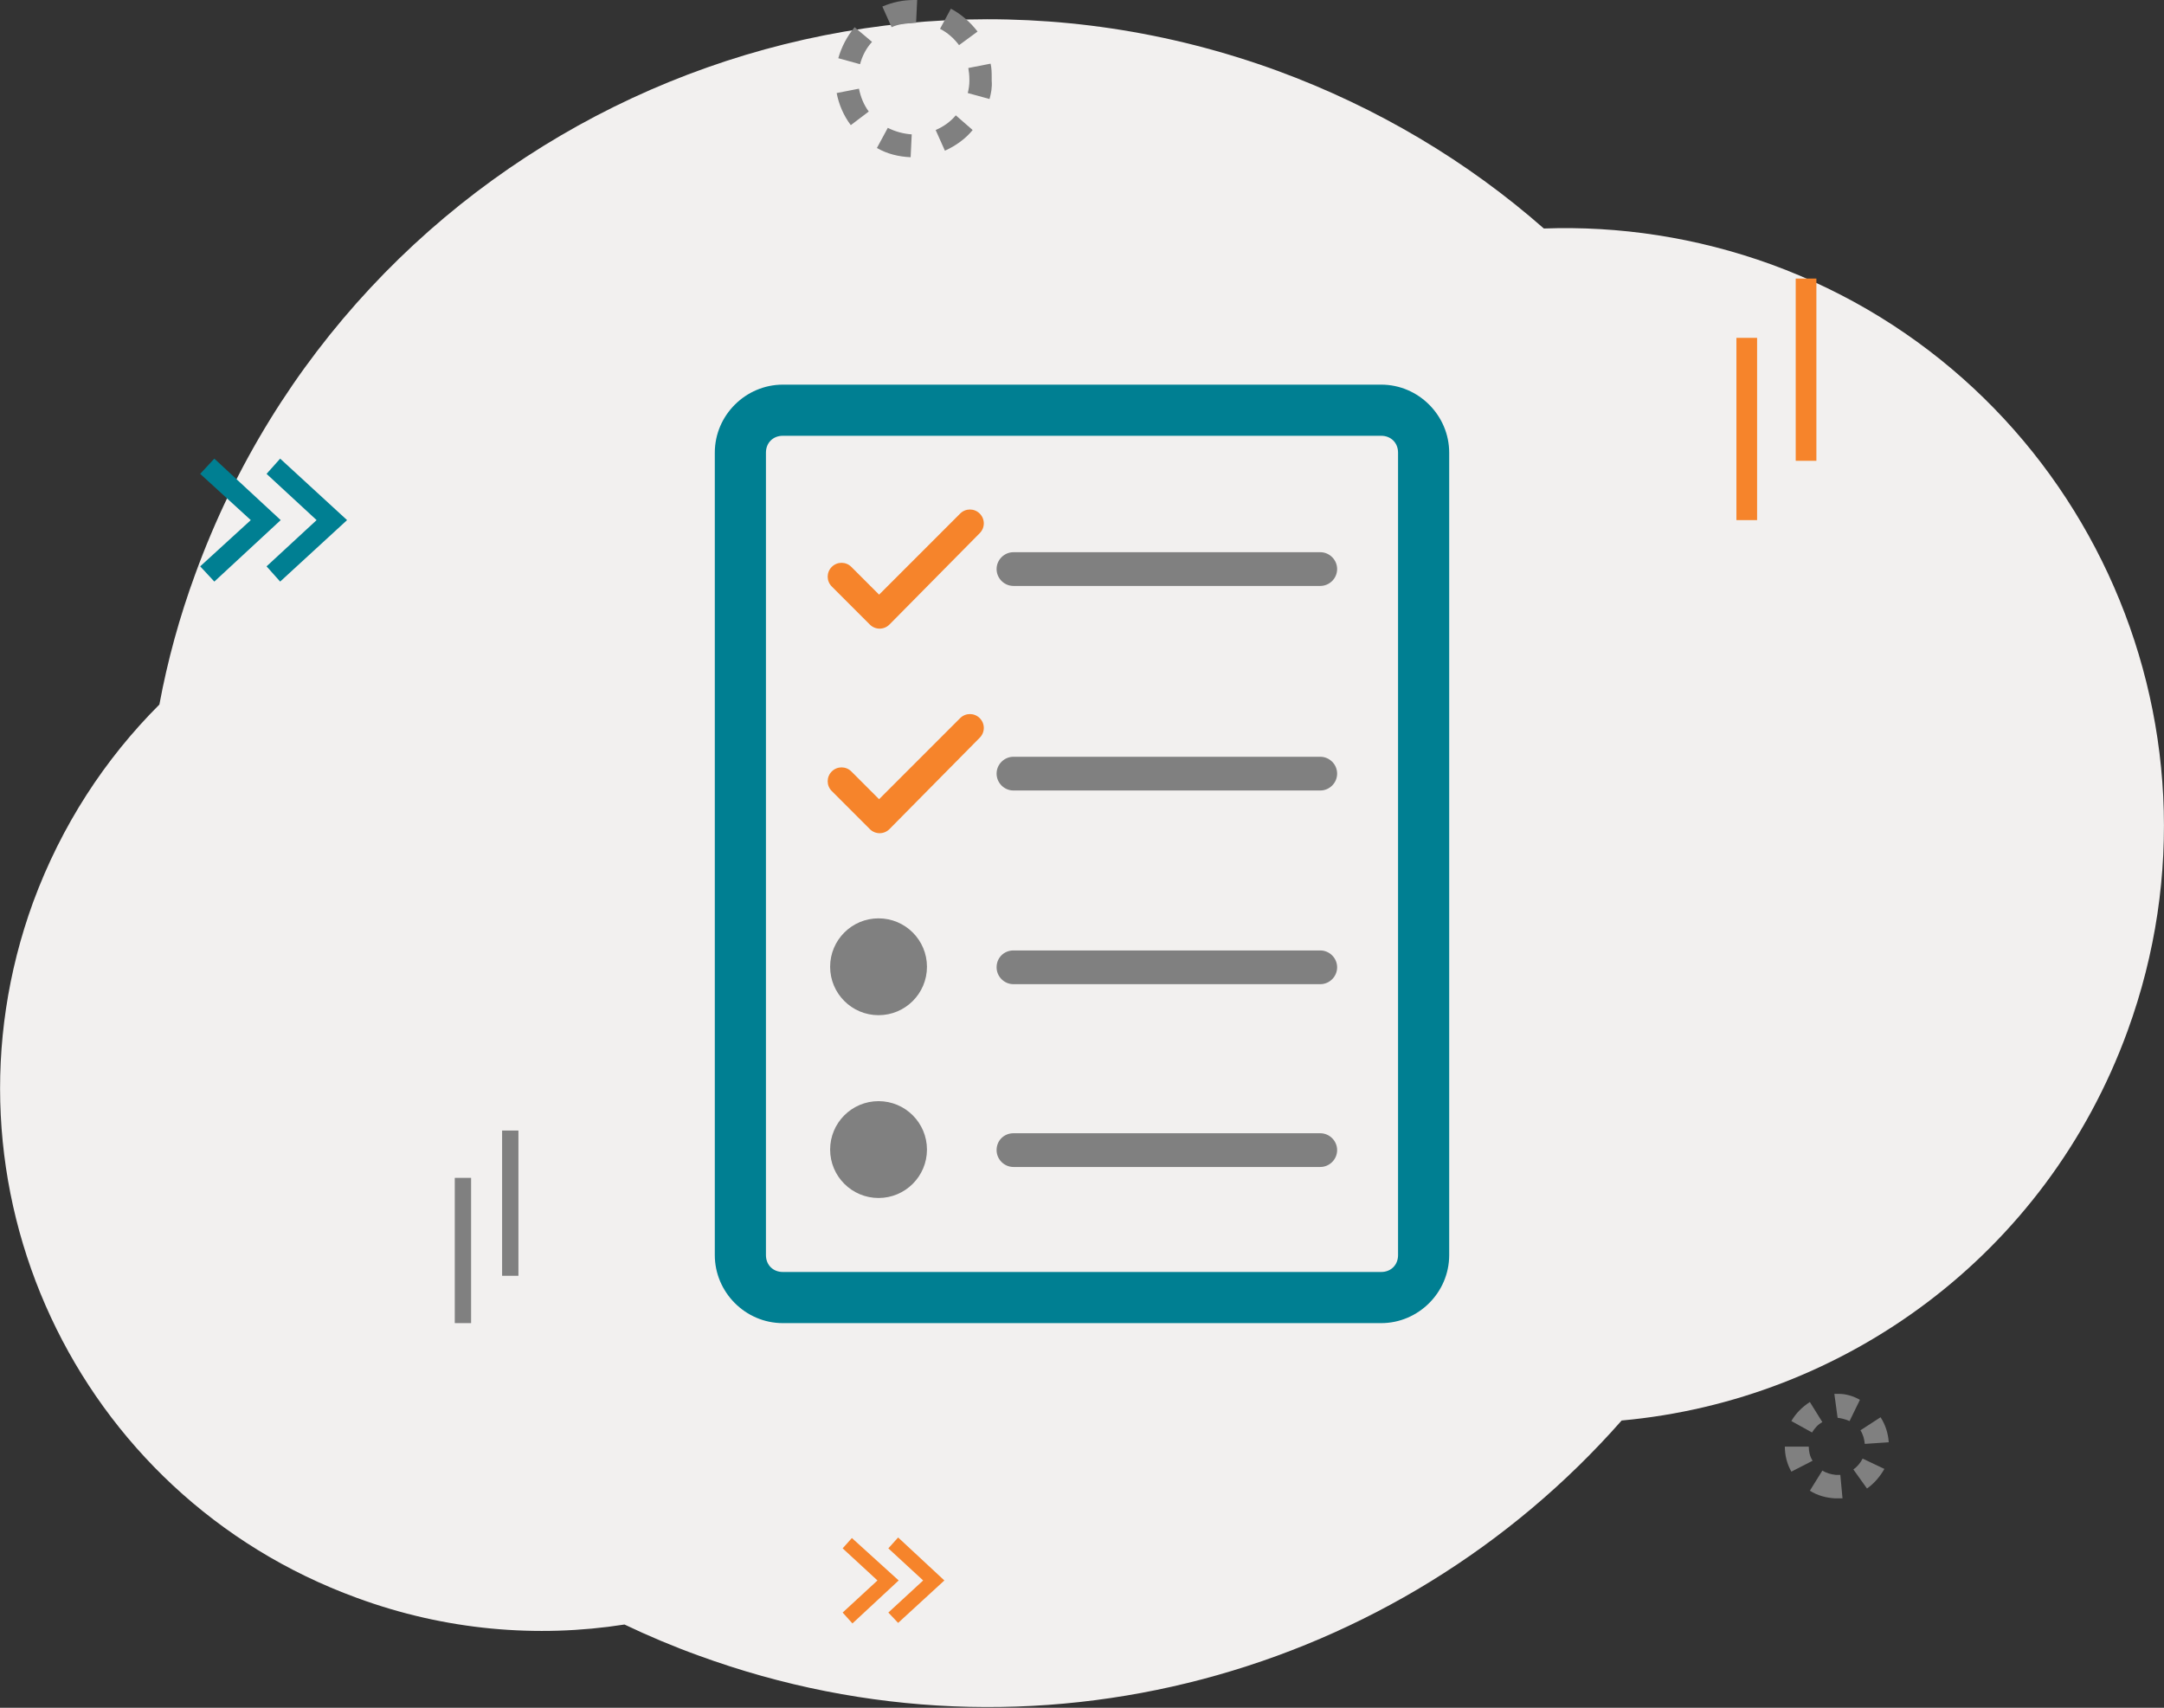 <?xml version="1.0" encoding="utf-8"?>
<!-- Generator: Adobe Illustrator 22.1.0, SVG Export Plug-In . SVG Version: 6.00 Build 0)  -->
<svg version="1.1" id="Calque_1" xmlns="http://www.w3.org/2000/svg" xmlns:xlink="http://www.w3.org/1999/xlink" x="0px" y="0px"
	 viewBox="0 0 397.8 313.9" style="enable-background:new 0 0 397.8 313.9;" xml:space="preserve">
<rect x="0" y="0" width="397.8" height="313.9" fill="#333333" stroke="none"/>
<style type="text/css">
	.st0{fill:none;}
	.st1{fill:#F2F0EF;}
	.st2{fill:#808080;}
	.st3{fill:#007F92;}
	.st4{fill:#F6842B;}
</style>
<rect class="st0" width="397.8" height="313.9"/>
<path class="st1" d="M391.1,189.5c20.8-57-8.5-120.1-65.5-140.9c-13.8-5-28-7.1-41.8-6.6c-14-12.3-30.5-22.2-49-29
	c-80.5-29.4-169.5,12-198.9,92.5c-2.9,7.9-5.1,15.9-6.6,24c-10,10-18,22.2-23.2,36.3c-18.9,51.8,7.7,109,59.5,127.9
	c16.3,6,33.2,7.4,49.2,4.9c4.4,2.1,8.9,4,13.6,5.7c61.8,22.6,128.7,3.4,169.7-43.2C339,257.4,376.1,230.7,391.1,189.5z"/>
<path class="st2" d="M167.4,28.9c-2.2-0.1-4.3-0.6-6.2-1.7l2-3.7c1.4,0.7,2.9,1.1,4.4,1.2L167.4,28.9z M173.7,27.7l-1.7-3.8
	c1.4-0.6,2.7-1.5,3.7-2.7l3.1,2.7C177.5,25.5,175.7,26.8,173.7,27.7z M156.4,23c-1.3-1.7-2.2-3.8-2.6-5.9l4.1-0.8
	c0.3,1.5,0.9,3,1.8,4.2L156.4,23z M181.9,18.2l-4-1.1c0.2-0.8,0.3-1.5,0.3-2.3c0-1.1-0.1-1.7-0.2-2.3l4.1-0.8
	c0.2,0.9,0.2,1.7,0.2,2.6l0,0.5C182.4,16.1,182.2,17.1,181.9,18.2z M158.1,11.8l-4-1.1c0.6-2.1,1.6-4,3-5.7l3.2,2.7
	C159.2,8.9,158.5,10.3,158.1,11.8z M176.3,8.3c-0.9-1.2-2.1-2.3-3.5-3l2-3.7c1.9,1,3.6,2.5,4.9,4.2L176.3,8.3z M163.9,5l-1.7-3.8
	C164.1,0.4,166,0,168,0l0.6,0l-0.2,4.2C166.6,4.3,165.2,4.4,163.9,5z"/>
<path class="st2" d="M337.7,275.4l-0.5,0c-1.5-0.1-3.1-0.5-4.5-1.4l2.3-3.7c0.8,0.5,1.6,0.7,2.5,0.8c0.4,0,0.6,0,0.8,0l0.4,4.3
	C338.3,275.4,338,275.4,337.7,275.4z M343.2,273.6l-2.5-3.5c0.7-0.5,1.3-1.2,1.7-2l4,1.9C345.6,271.4,344.5,272.7,343.2,273.6z
	 M329.3,270.5c-0.8-1.4-1.2-3-1.2-4.6l4.4,0c0,0.9,0.2,1.8,0.7,2.6L329.3,270.5z M342.8,265.4c-0.1-0.9-0.3-1.7-0.8-2.5l3.7-2.4
	c0.9,1.4,1.4,3,1.5,4.6L342.8,265.4z M333.1,263.3l-3.8-2.1c0.8-1.4,2-2.6,3.4-3.5l2.3,3.7C334.2,261.8,333.6,262.5,333.1,263.3z
	 M340,261.2c-0.7-0.3-1.4-0.5-2.2-0.6l-0.6-4.4l0.4,0l0.4,0c1.3,0,2.7,0.4,3.9,1.1L340,261.2z"/>
<polygon class="st3" points="51.5,106.9 49,104.1 58.2,95.6 49,87.1 51.5,84.3 63.8,95.6 "/>
<polygon class="st3" points="39.4,106.9 36.8,104.1 46.1,95.6 36.8,87.1 39.4,84.3 51.6,95.6 "/>
<polygon class="st4" points="165.1,298.3 163.3,296.4 169.7,290.5 163.3,284.6 165.1,282.6 173.6,290.5 "/>
<polygon class="st4" points="156.7,298.4 154.9,296.4 161.3,290.5 154.9,284.6 156.6,282.7 165.2,290.5 "/>
<g>
	<rect x="330.1" y="51.2" class="st4" width="3.8" height="33.5"/>
	<rect x="319.2" y="62.1" class="st4" width="3.8" height="33.5"/>
</g>
<g>
	<rect x="92.3" y="207.8" class="st2" width="3" height="26.7"/>
	<rect x="83.6" y="216.5" class="st2" width="3" height="26.7"/>
</g>
<path class="st3" d="M143.9,70.7c-6.8,0-12.5,5.6-12.5,12.5v147.5c0,6.8,5.6,12.5,12.5,12.5h110c6.8,0,12.5-5.6,12.5-12.5V83.2
	c0-6.8-5.6-12.5-12.5-12.5H143.9z M143.9,80.1h110c1.8,0,3.1,1.3,3.1,3.1v147.5c0,1.8-1.3,3.1-3.1,3.1h-110c-1.8,0-3.1-1.3-3.1-3.1
	V83.2C140.8,81.4,142.1,80.1,143.9,80.1z"/>
<path class="st2" d="M186.3,101.5h56.4c1.7,0,3.1,1.4,3.1,3.1v0c0,1.7-1.4,3.1-3.1,3.1h-56.4c-1.7,0-3.1-1.4-3.1-3.1v0
	C183.2,102.9,184.6,101.5,186.3,101.5z"/>
<path class="st4" d="M180.1,98c1-1,1-2.6,0-3.6c-1-1-2.6-1-3.6,0l-14.9,14.9l-5.1-5.1c-1-1-2.6-1-3.6,0c-1,1-1,2.6,0,3.6l7,7
	c1,1,2.6,1,3.6,0L180.1,98L180.1,98z"/>
<path class="st2" d="M186.3,139.1h56.4c1.7,0,3.1,1.4,3.1,3.1v0c0,1.7-1.4,3.1-3.1,3.1h-56.4c-1.7,0-3.1-1.4-3.1-3.1v0
	C183.2,140.5,184.6,139.1,186.3,139.1z"/>
<path class="st4" d="M180.1,135.6c1-1,1-2.6,0-3.6c-1-1-2.6-1-3.6,0l-14.9,14.9l-5.1-5.1c-1-1-2.6-1-3.6,0c-1,1-1,2.6,0,3.6l7,7
	c1,1,2.6,1,3.6,0L180.1,135.6L180.1,135.6z"/>
<path class="st2" d="M186.3,174.7h56.4c1.7,0,3.1,1.4,3.1,3.1v0c0,1.7-1.4,3.1-3.1,3.1h-56.4c-1.7,0-3.1-1.4-3.1-3.1v0
	C183.2,176,184.6,174.7,186.3,174.7z"/>
<circle class="st2" cx="161.5" cy="177.7" r="8.9"/>
<path class="st2" d="M186.3,208.3h56.4c1.7,0,3.1,1.4,3.1,3.1v0c0,1.7-1.4,3.1-3.1,3.1h-56.4c-1.7,0-3.1-1.4-3.1-3.1v0
	C183.2,209.6,184.6,208.3,186.3,208.3z"/>
<circle class="st2" cx="161.5" cy="211.3" r="8.9"/>
<rect class="st0" width="397.8" height="313.9"/>
</svg>
